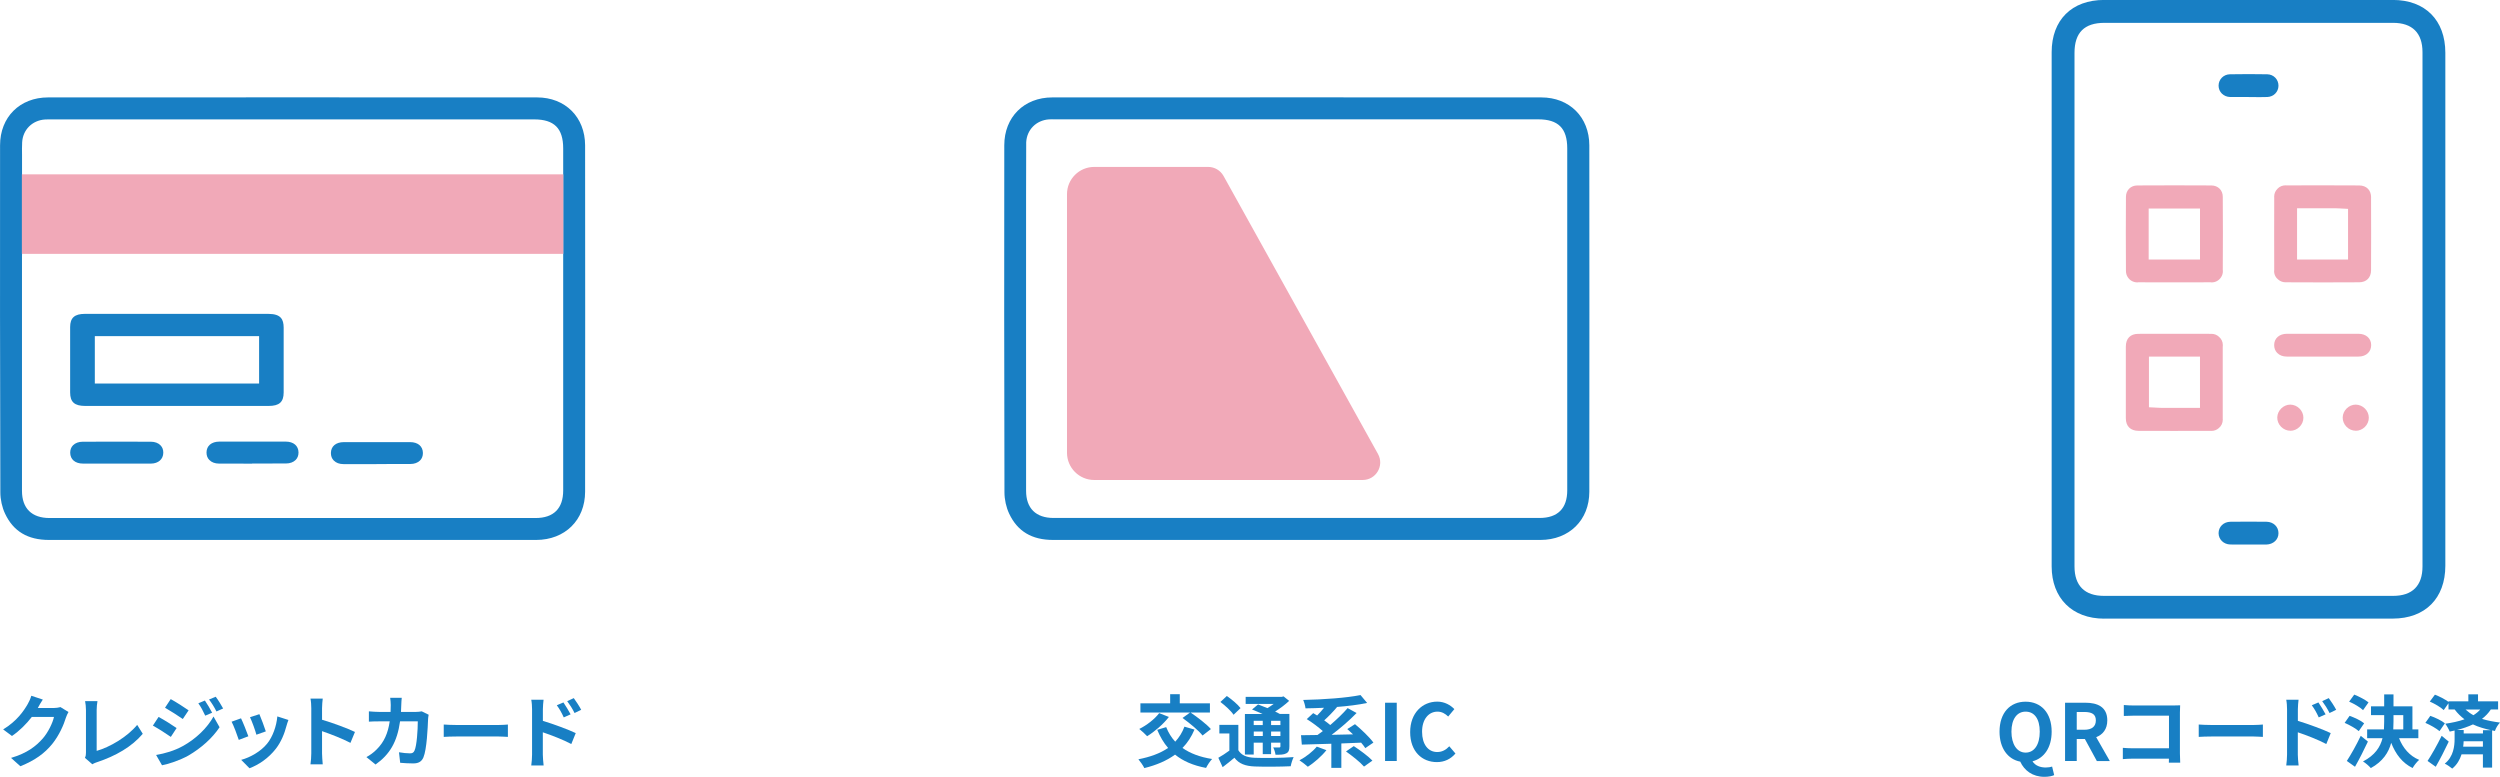 <?xml version="1.0" encoding="UTF-8"?>
<svg id="_レイヤー_2" data-name="レイヤー 2" xmlns="http://www.w3.org/2000/svg" viewBox="0 0 434.49 135.01">
  <defs>
    <style>
      .cls-1 {
        fill: #187fc4;
      }

      .cls-2 {
        fill: #f1a9b8;
      }
    </style>
  </defs>
  <g id="design">
    <g>
      <g>
        <path class="cls-1" d="M27.1,93.84c-6.19,0-12.39,0-18.58,0-3.7,0-6.2-1.5-7.64-4.57-.52-1.1-.82-2.46-.82-3.72C-.01,64.73,0,44.27.01,25.25c0-4.9,3.44-8.32,8.35-8.32,14.16,0,28.32-.01,42.49-.01s28.32,0,42.49.01c4.91,0,8.34,3.43,8.35,8.33.02,18.87.02,38.56,0,60.2,0,4.93-3.5,8.37-8.5,8.38-5.82,0-11.65,0-17.48,0H27.1ZM3.82,44.37v40.95c0,3.03,1.7,4.71,4.79,4.71h84.47c3.14,0,4.8-1.66,4.8-4.79v-40.86s0-13.82,0-13.82v-4.76c0-3.5-1.56-5.05-5.05-5.05H8.4c-.21,0-.42,0-.62.02-2.19.16-3.81,1.79-3.93,3.96-.04.73-.03,1.44-.02,2.18,0,0,0,.7,0,.99v16.48Z"/>
        <path class="cls-1" d="M14.8,70.55c-1.85,0-2.61-.68-2.61-2.34,0-3.79,0-7.57,0-11.36,0-1.61.77-2.3,2.55-2.3,2.35,0,11.52,0,11.52,0h20.37c2.21,0,2.66.96,2.67,2.39,0,3.75,0,7.5,0,11.26,0,1.67-.76,2.35-2.6,2.35h-15.95s-15.95,0-15.95,0ZM16.48,66.66h28.55v-8.24h-28.55v8.24Z"/>
        <path class="cls-1" d="M20.29,80.57h-3.58c-.76,0-1.53,0-2.29,0-1.36,0-2.21-.73-2.22-1.89,0-.52.16-.96.5-1.3.39-.39.98-.61,1.68-.61,1.97,0,3.95-.01,5.92-.01s3.95,0,5.92.01c.69,0,1.28.22,1.66.61.34.34.51.78.5,1.31-.01,1.12-.87,1.87-2.13,1.88-.79,0-1.57,0-2.36,0h-3.61Z"/>
        <path class="cls-1" d="M43.81,80.58c-1.92,0-3.83,0-5.75-.01-.69,0-1.28-.22-1.67-.62-.34-.34-.5-.78-.5-1.31.01-1.16.86-1.88,2.23-1.89.74,0,1.48,0,2.21,0h3.66s3.53,0,3.53,0c.71,0,1.42,0,2.14,0,1.36,0,2.21.73,2.22,1.89,0,.52-.16.96-.5,1.3-.39.39-.98.61-1.67.61-1.97,0-3.93.01-5.9.01Z"/>
        <path class="cls-1" d="M65.43,80.67c-1.92,0-3.83,0-5.75-.01-.69,0-1.28-.22-1.67-.62-.34-.34-.5-.78-.5-1.31.01-1.16.86-1.88,2.23-1.89.74,0,1.48,0,2.21,0h3.66s3.53,0,3.53,0c.71,0,1.42,0,2.14,0,1.36,0,2.21.73,2.22,1.89,0,.52-.16.96-.5,1.3-.39.39-.98.61-1.67.61-1.97,0-3.93.01-5.9.01Z"/>
      </g>
      <g>
        <g>
          <path class="cls-1" d="M11.9,123.75c-.15.26-.34.64-.45.99-.37,1.22-1.15,3.04-2.38,4.57-1.3,1.59-2.96,2.83-5.53,3.86l-1.62-1.45c2.81-.83,4.33-2.03,5.52-3.38.93-1.07,1.72-2.71,1.94-3.74h-3.85c-.92,1.19-2.11,2.4-3.45,3.31l-1.53-1.14c2.4-1.46,3.59-3.23,4.27-4.41.21-.34.49-.97.62-1.44l2,.66c-.33.48-.67,1.09-.83,1.4l-.04.07h2.75c.42,0,.88-.07,1.19-.16l1.4.86Z"/>
          <path class="cls-1" d="M14.76,131.71c.16-.34.18-.57.18-.89v-7.42c0-.52-.07-1.16-.15-1.55h2.15c-.08.52-.14,1.01-.14,1.55v7.1c2.23-.63,5.28-2.38,7.04-4.52l.97,1.55c-1.88,2.24-4.72,3.87-7.94,4.93-.19.07-.49.16-.82.37l-1.29-1.12Z"/>
          <path class="cls-1" d="M30.69,126.54l-1,1.53c-.78-.55-2.2-1.46-3.12-1.96l.99-1.51c.93.49,2.44,1.44,3.13,1.93ZM31.79,129.66c2.33-1.3,4.24-3.18,5.32-5.13l1.05,1.86c-1.26,1.9-3.2,3.63-5.43,4.93-1.4.78-3.37,1.46-4.57,1.68l-1.03-1.79c1.53-.26,3.17-.73,4.65-1.55ZM32.78,123.45l-1.01,1.51c-.77-.53-2.19-1.45-3.09-1.96l.99-1.5c.9.49,2.41,1.46,3.12,1.96ZM36.86,123.87l-1.19.51c-.4-.86-.71-1.45-1.2-2.15l1.14-.48c.4.58.94,1.49,1.26,2.12ZM38.78,123.13l-1.16.52c-.44-.86-.78-1.4-1.29-2.08l1.16-.48c.42.55.96,1.44,1.29,2.04Z"/>
          <path class="cls-1" d="M43.17,127.96l-1.67.63c-.23-.74-.92-2.56-1.25-3.16l1.64-.59c.34.7,1,2.35,1.27,3.12ZM50.13,125.12c-.17.44-.25.73-.33,1-.36,1.38-.93,2.81-1.86,4.01-1.27,1.64-2.98,2.79-4.58,3.39l-1.44-1.46c1.51-.4,3.41-1.44,4.54-2.86.93-1.16,1.59-2.98,1.74-4.69l1.93.62ZM46.2,127.11l-1.64.58c-.16-.67-.77-2.33-1.11-3.04l1.63-.53c.26.59.93,2.37,1.12,3Z"/>
          <path class="cls-1" d="M60.91,129.11c-1.41-.74-3.46-1.53-4.94-2.04v3.87c0,.4.07,1.36.12,1.9h-2.13c.08-.53.14-1.36.14-1.9v-7.86c0-.49-.04-1.18-.14-1.66h2.13c-.05.48-.12,1.08-.12,1.66v2.01c1.83.53,4.46,1.51,5.72,2.12l-.78,1.89Z"/>
          <path class="cls-1" d="M74.5,124.21c-.04.23-.1.57-.1.73-.06,1.48-.22,5.3-.81,6.69-.3.7-.82,1.05-1.77,1.05-.78,0-1.6-.05-2.27-.11l-.21-1.83c.67.12,1.38.19,1.92.19.44,0,.63-.15.78-.48.4-.86.57-3.6.57-5.08h-3.08c-.51,3.61-1.81,5.76-4.26,7.5l-1.59-1.29c.58-.31,1.25-.78,1.79-1.34,1.27-1.26,1.96-2.79,2.26-4.87h-1.81c-.47,0-1.22,0-1.81.05v-1.79c.57.05,1.29.1,1.81.1h1.96c.01-.38.03-.78.03-1.19,0-.3-.04-.93-.1-1.26h2.01c-.04.32-.07.89-.08,1.22-.01.42-.03.83-.05,1.23h2.57c.34,0,.7-.04,1.04-.1l1.18.58Z"/>
          <path class="cls-1" d="M77.12,125.92c.49.04,1.49.08,2.2.08h7.35c.63,0,1.25-.05,1.6-.08v2.15c-.33-.01-1.03-.07-1.6-.07h-7.35c-.78,0-1.7.03-2.2.07v-2.15Z"/>
          <path class="cls-1" d="M94.34,125.28c1.82.55,4.46,1.52,5.72,2.13l-.77,1.9c-1.42-.75-3.48-1.55-4.95-2.04v3.87c0,.38.07,1.34.14,1.9h-2.15c.08-.53.14-1.37.14-1.9v-7.87c0-.49-.04-1.16-.14-1.66h2.14c-.05.48-.12,1.08-.12,1.66v2ZM97.98,124.68c-.4-.86-.7-1.41-1.21-2.11l1.15-.49c.38.58.93,1.45,1.25,2.07l-1.19.53ZM99.85,123.91c-.44-.86-.77-1.37-1.27-2.05l1.14-.53c.4.55.97,1.41,1.29,2.03l-1.15.56Z"/>
        </g>
        <g>
          <path class="cls-1" d="M207.6,126.79c-.53,1.26-1.23,2.33-2.09,3.2,1.33.94,3.04,1.59,5.15,1.92-.36.37-.83,1.09-1.05,1.55-2.25-.42-4.01-1.19-5.39-2.31-1.48,1.08-3.27,1.83-5.34,2.34-.18-.4-.71-1.16-1.03-1.53,2.05-.4,3.79-1.03,5.16-1.97-.77-.89-1.38-1.94-1.89-3.15l1.56-.47c.38.96.9,1.81,1.57,2.53.68-.73,1.23-1.6,1.6-2.61l1.75.51ZM203.15,124.6c-.97,1.27-2.5,2.56-3.78,3.35-.31-.34-.99-.97-1.37-1.26,1.29-.64,2.67-1.7,3.46-2.75l1.68.66ZM206.84,123.83h-8.64v-1.59h5.17v-1.59h1.67v1.59h5.24v1.59h-3.37c1.19.81,2.78,2.01,3.54,2.88l-1.45,1.12c-.68-.88-2.24-2.15-3.48-3.05l1.3-.94Z"/>
          <path class="cls-1" d="M215.2,130.35c.53.92,1.48,1.3,2.88,1.35,1.63.07,4.87.03,6.75-.12-.19.38-.44,1.14-.51,1.59-1.68.08-4.59.11-6.25.04-1.64-.07-2.72-.46-3.54-1.52-.63.53-1.27,1.07-2.04,1.64l-.75-1.63c.59-.33,1.29-.78,1.92-1.25v-2.98h-1.74v-1.49h3.3v4.37ZM214.39,124.23c-.42-.66-1.45-1.6-2.29-2.23l1.12-1.04c.83.58,1.89,1.45,2.38,2.11l-1.22,1.16ZM217.89,131.14h-1.53v-7.05h3.07c-.62-.29-1.27-.56-1.83-.78l1.05-.88c.48.18,1.05.4,1.62.64.38-.22.75-.48,1.09-.73h-4.87v-1.23h6.28l.31-.08.97.78c-.68.64-1.55,1.3-2.44,1.85.3.15.59.29.82.42h1.66v5.64c0,.66-.12,1-.56,1.22-.44.23-1.03.23-1.85.23-.05-.4-.22-.93-.4-1.27.42.01.9.01,1.04.01.17-.01.21-.07.21-.21v-.63h-1.62v2h-1.45v-2h-1.57v2.05ZM217.89,125.27v.74h1.57v-.74h-1.57ZM219.47,127.91v-.77h-1.57v.77h1.57ZM222.53,125.27h-1.62v.74h1.62v-.74ZM222.53,127.91v-.77h-1.62v.77h1.62Z"/>
          <path class="cls-1" d="M230.53,130.37c-.85,1.08-2.16,2.2-3.23,2.89-.34-.31-1.05-.86-1.46-1.12,1.11-.58,2.3-1.51,3.01-2.38l1.68.62ZM237.29,130.03c-.18-.29-.44-.62-.73-.96-1.15.04-2.3.1-3.44.14v4.24h-1.74v-4.19c-1.92.07-3.71.11-5.13.15l-.14-1.63c.83-.01,1.81-.03,2.86-.04.3-.21.62-.44.93-.68-.75-.68-1.86-1.51-2.79-2.08l1.12-1.04c.22.12.45.26.68.41.41-.41.83-.88,1.2-1.34-1.09.06-2.19.08-3.22.1-.04-.42-.23-1.08-.4-1.46,3.53-.07,7.53-.36,9.96-.85l1.15,1.37c-1.53.33-3.38.55-5.28.7l.04.03c-.68.81-1.49,1.64-2.22,2.3.38.27.75.55,1.05.81,1.12-.96,2.22-2.01,3.02-2.94l1.56.85c-1.27,1.31-2.86,2.67-4.34,3.79,1.2-.01,2.46-.04,3.72-.08-.34-.33-.68-.64-1-.92l1.34-.85c1.11.92,2.53,2.27,3.2,3.2l-1.45.99ZM235.28,129.67c1.08.7,2.53,1.77,3.24,2.52l-1.46,1.04c-.63-.74-2.04-1.86-3.13-2.63l1.35-.93Z"/>
          <path class="cls-1" d="M240.72,122.13h2.03v10.13h-2.03v-10.13Z"/>
          <path class="cls-1" d="M245.08,127.24c0-3.34,2.15-5.3,4.71-5.3,1.29,0,2.31.62,2.97,1.3l-1.07,1.29c-.51-.49-1.09-.85-1.86-.85-1.53,0-2.68,1.31-2.68,3.49s1.04,3.53,2.64,3.53c.86,0,1.55-.41,2.09-1l1.07,1.26c-.83.97-1.92,1.49-3.23,1.49-2.56,0-4.64-1.83-4.64-5.21Z"/>
        </g>
        <g>
          <path class="cls-1" d="M357.01,134.71c-.34.16-.96.3-1.7.3-2.07,0-3.5-1.11-4.2-2.64-2.16-.41-3.6-2.33-3.6-5.21,0-3.3,1.85-5.21,4.53-5.21s4.53,1.93,4.53,5.21c0,2.76-1.31,4.63-3.33,5.15.47.77,1.38,1.08,2.3,1.08.44,0,.82-.07,1.11-.16l.36,1.49ZM352.04,130.8c1.51,0,2.46-1.37,2.46-3.64s-.96-3.48-2.46-3.48-2.46,1.3-2.46,3.48.96,3.64,2.46,3.64Z"/>
          <path class="cls-1" d="M364.42,132.26l-2.08-3.83h-1.41v3.83h-2.03v-10.13h3.53c2.12,0,3.81.74,3.81,3.07,0,1.52-.77,2.46-1.93,2.92l2.37,4.15h-2.26ZM360.93,126.83h1.31c1.3,0,2.01-.55,2.01-1.63s-.71-1.46-2.01-1.46h-1.31v3.09Z"/>
          <path class="cls-1" d="M376.94,132.56c.01-.22.01-.45.01-.71h-6.24c-.53,0-1.31.04-1.77.08v-1.96c.48.04,1.09.08,1.71.08h6.31v-5.67h-6.15c-.57,0-1.31.03-1.7.05v-1.9c.51.05,1.22.08,1.7.08h6.88c.4,0,.97-.01,1.21-.03-.01.31-.04.86-.04,1.26v7.09c0,.48.03,1.21.05,1.62h-1.99Z"/>
          <path class="cls-1" d="M382.13,125.92c.49.04,1.49.08,2.2.08h7.35c.63,0,1.25-.05,1.6-.08v2.15c-.33-.01-1.03-.07-1.6-.07h-7.35c-.78,0-1.7.03-2.2.07v-2.15Z"/>
          <path class="cls-1" d="M399.35,125.28c1.82.55,4.46,1.52,5.72,2.13l-.77,1.9c-1.42-.75-3.48-1.55-4.95-2.04v3.87c0,.38.07,1.34.14,1.9h-2.15c.08-.53.14-1.37.14-1.9v-7.87c0-.49-.04-1.16-.14-1.66h2.14c-.05.48-.12,1.08-.12,1.66v2ZM402.99,124.68c-.4-.86-.7-1.41-1.21-2.11l1.15-.49c.38.58.93,1.45,1.25,2.07l-1.19.53ZM404.86,123.91c-.44-.86-.77-1.37-1.27-2.05l1.14-.53c.4.55.97,1.41,1.29,2.03l-1.15.56Z"/>
          <path class="cls-1" d="M409.95,127.07c-.52-.46-1.6-1.07-2.46-1.44l.86-1.22c.85.3,1.99.83,2.53,1.3l-.93,1.35ZM411.53,128.89c-.68,1.45-1.48,3.03-2.24,4.37l-1.42-1.01c.68-1.04,1.66-2.76,2.42-4.37l1.25,1.01ZM410.69,123.42c-.49-.48-1.56-1.11-2.42-1.48l.89-1.22c.83.33,1.93.9,2.48,1.35l-.94,1.34ZM416.95,128.31c.66,1.68,1.82,3.07,3.49,3.75-.38.33-.89.97-1.14,1.42-1.78-.88-2.94-2.39-3.72-4.38-.45,1.68-1.45,3.24-3.54,4.39-.29-.34-.92-.9-1.36-1.15,2.08-1.09,3-2.5,3.39-4.04h-2.67v-1.53h2.92c.03-.45.04-.9.04-1.36v-1.12h-2.29v-1.53h2.29v-2.08h1.62v2.08h3.29v4.01h1.03v1.53h-3.34ZM415.98,125.43c0,.45-.01.89-.04,1.34h1.74v-2.48h-1.7v1.14Z"/>
          <path class="cls-1" d="M423.98,127.07c-.52-.46-1.6-1.07-2.46-1.44l.86-1.22c.85.3,1.99.83,2.53,1.3l-.93,1.35ZM425.58,128.89c-.68,1.45-1.49,3.03-2.26,4.37l-1.42-1.01c.68-1.04,1.67-2.76,2.45-4.37l1.23,1.01ZM432.89,123.31c-.41.63-.93,1.16-1.53,1.63.97.3,2.01.49,3.13.64-.36.37-.73.96-.88,1.46l-.49-.1v6.47h-1.6v-2.31h-3.71c-.29.9-.77,1.79-1.62,2.48-.29-.25-.9-.68-1.3-.86,1.53-1.21,1.71-3.11,1.71-4.27v-1.49c-.27.07-.56.14-.85.19-.14-.37-.52-1.05-.77-1.37,1.19-.17,2.34-.41,3.34-.77-.62-.47-1.19-1.01-1.71-1.71h-1.07v-1.08l-.83,1.19c-.49-.48-1.56-1.11-2.42-1.48l.89-1.2c.78.3,1.79.82,2.37,1.26v-.1h3.44v-1.22h1.68v1.22h3.49v1.41h-1.27ZM432.95,126.91c-1.12-.25-2.19-.55-3.16-1.01-.85.4-1.78.71-2.76.97h1.15v.6h3.35v-.56h1.42ZM431.52,129.77v-.94h-3.35c-.01.29-.03.62-.08.94h3.44ZM428.5,123.31c.44.4.89.73,1.37.99.47-.29.86-.62,1.19-.99h-2.56Z"/>
        </g>
        <g>
          <path class="cls-1" d="M201.61,93.84c-6.19,0-12.39,0-18.58,0-3.7,0-6.2-1.5-7.64-4.57-.52-1.1-.82-2.46-.82-3.72-.06-20.82-.05-41.28-.03-60.3,0-4.9,3.44-8.32,8.35-8.32,14.16,0,28.32-.01,42.49-.01s28.32,0,42.49.01c4.91,0,8.34,3.43,8.35,8.33.02,18.87.02,38.56,0,60.2,0,4.93-3.5,8.37-8.5,8.38-5.82,0-11.65,0-17.48,0h-48.61ZM182.9,20.73c-.21,0-.42,0-.62.02-2.19.16-3.81,1.79-3.93,3.96-.04.7-.02,54.47-.02,60.6,0,3.03,1.7,4.71,4.78,4.71h84.47c3.14,0,4.8-1.66,4.8-4.79V25.79c0-3.5-1.56-5.05-5.05-5.05h-84.44Z"/>
          <path class="cls-2" d="M190.18,29.01h19.8c1.1,0,2.12.6,2.66,1.56l26.85,48.33c1.13,2.03-.34,4.52-2.66,4.52h-46.66c-2.61,0-4.73-2.12-4.73-4.73v-44.95c0-2.61,2.12-4.73,4.73-4.73Z"/>
        </g>
        <g>
          <g>
            <path class="cls-1" d="M365.7,107.52c-5.55,0-9.13-3.56-9.13-9.08,0-29.79,0-59.58,0-89.37,0-5.6,3.5-9.08,9.13-9.08h50.16c5.63,0,9.13,3.52,9.13,9.18v89.15c0,5.67-3.5,9.18-9.13,9.19h-25.08s-25.08,0-25.08,0ZM365.75,3.97c-3.51,0-5.21,1.71-5.21,5.22v89.26c0,3.34,1.77,5.11,5.11,5.11h50.27c3.34,0,5.1-1.77,5.1-5.11V9.07c0-3.34-1.77-5.1-5.11-5.1h-50.16Z"/>
            <path class="cls-2" d="M403.67,61.98c-2.09,0-4.18,0-6.27-.01-.65,0-1.22-.22-1.62-.62-.36-.36-.54-.84-.54-1.38,0-1.17.9-1.96,2.21-1.96.8,0,1.6,0,2.41,0h3.81s3.81,0,3.81,0c.8,0,1.6,0,2.41,0,1.32,0,2.21.8,2.21,1.96,0,.54-.18,1.02-.54,1.38-.39.4-.97.62-1.62.62-2.09,0-4.18.01-6.27.01Z"/>
            <path class="cls-1" d="M390.83,16.86h-2.07c-.39.01-.78,0-1.17,0-1.14-.03-2.01-.88-2.01-1.97,0-1.09.86-1.96,1.97-1.98,1.1-.02,2.2-.03,3.26-.03s2.18.01,3.23.03c1.11.02,1.96.9,1.95,2-.01,1.07-.85,1.91-1.94,1.95-.41.02-.81.02-1.22.02-.33,0-1.65-.01-1.99-.01Z"/>
            <path class="cls-1" d="M388.79,94.64c-.4,0-.79,0-1.19-.01-1.14-.03-2.01-.88-2.02-1.96,0-1.12.87-1.98,2.06-1.99,1.05-.01,2.1-.02,3.16-.02s2.09,0,3.13.02c1.18.02,2.07.87,2.06,1.99,0,1.12-.9,1.94-2.12,1.97-.38,0-.76,0-1.14,0-.31,0-1.8,0-1.93,0h-2Z"/>
            <path class="cls-2" d="M398.05,74.86c-.6,0-1.17-.25-1.61-.69-.44-.45-.67-1.03-.66-1.63.03-1.2,1.07-2.22,2.27-2.22,1.24.02,2.28,1.06,2.27,2.29,0,1.22-1.05,2.26-2.27,2.26h0Z"/>
            <path class="cls-2" d="M409.42,74.86c-.6,0-1.17-.25-1.61-.69-.44-.45-.67-1.03-.66-1.63.03-1.2,1.07-2.22,2.27-2.22,1.24.02,2.28,1.06,2.27,2.29,0,1.22-1.05,2.26-2.27,2.26h0Z"/>
            <path class="cls-2" d="M412.09,34.32c0-1.28-.8-2.08-2.08-2.09-2.08-.01-4.15-.02-6.23-.02s-4.27,0-6.41.01c-.05,0-.09-.01-.14-.01-.53,0-1,.19-1.36.54,0,0-.01.02-.02.03-.38.35-.61.84-.61,1.41,0,.06.01.11.01.17,0,0,0,0,0,0,0,2.09-.01,4.18-.01,6.27s0,4.18.01,6.27c0,0,0,.01,0,.02,0,.06-.02.12-.02.19,0,.64.3,1.18.78,1.53.34.27.75.42,1.21.42h.02s.07,0,.11,0c2.14,0,4.28.02,6.42.02s4.16,0,6.24-.02c1.27,0,2.07-.81,2.07-2.1.02-4.24.02-8.49,0-12.66ZM408.09,45.11h-6.92c-.65,0-1.3,0-1.95,0,0-.22,0-.44,0-.67v-3.81s0-3.8,0-3.8c0-.21,0-.43,0-.64.51,0,1.02,0,1.53,0h5.02c.26,0,.52.01.79.03l1.52.08v8.81Z"/>
            <path class="cls-2" d="M386.31,47c.03-4.45.03-8.75,0-12.8,0-1.15-.82-1.96-1.98-1.97-2.14-.02-4.29-.02-6.43-.02s-4.29,0-6.43.02c-1.16,0-1.98.82-1.99,1.97-.03,4.11-.03,8.3,0,12.81,0,.02,0,.04,0,.06,0,.42.11.8.33,1.12.35.54.94.88,1.65.89.05,0,.1-.01.15-.02,0,0,.01,0,.02,0,2.09,0,4.18.01,6.27.01s4.18,0,6.27-.01c.01,0,.02,0,.03,0,.06,0,.11.02.17.02.7,0,1.28-.35,1.63-.88.22-.32.34-.7.33-1.13,0-.02,0-.04,0-.07ZM377.89,45.1h-3.81c-.22,0-.43,0-.65,0,0-1.26,0-2.52,0-3.76v-5.1s8.92,0,8.92,0v4.21c0,1.59,0,3.13,0,4.66-.22,0-.43,0-.65,0h-3.81Z"/>
          </g>
          <path class="cls-2" d="M386.31,60.23s0-.05,0-.08c0-.06.01-.12.01-.18,0-.6-.27-1.11-.7-1.46-.34-.31-.77-.49-1.29-.49-.02,0-.04,0-.06,0-.03,0-.05,0-.08,0-2.09,0-4.18-.01-6.28-.01s-4.18,0-6.28.01c-1.38,0-2.17.81-2.17,2.22-.01,4.4-.01,8.47,0,12.45,0,1.39.81,2.18,2.2,2.19,2.06,0,4.12.01,6.18.01s4.18,0,6.27-.01c.03,0,.06,0,.09,0,.04,0,.08.01.12.01h.02c.52,0,.95-.19,1.29-.5.43-.35.68-.86.68-1.48,0-.05-.01-.1-.01-.16,0-.03,0-.05,0-.08,0-.8,0-1.6,0-2.41v-3.81s0-3.81,0-3.81c0-.8,0-1.6,0-2.41ZM375.77,70.89c-.26,0-.51-.01-.78-.03l-.33-.02-1.18-.06v-8.81h6.88c.67,0,1.33,0,1.99,0,0,1.49,0,2.98,0,4.46s0,2.97,0,4.46c-.51,0-1.03,0-1.54,0h-5.03Z"/>
        </g>
        <rect class="cls-2" x="3.8" y="30.3" width="94.1" height="13.82"/>
      </g>
    </g>
  </g>
</svg>
